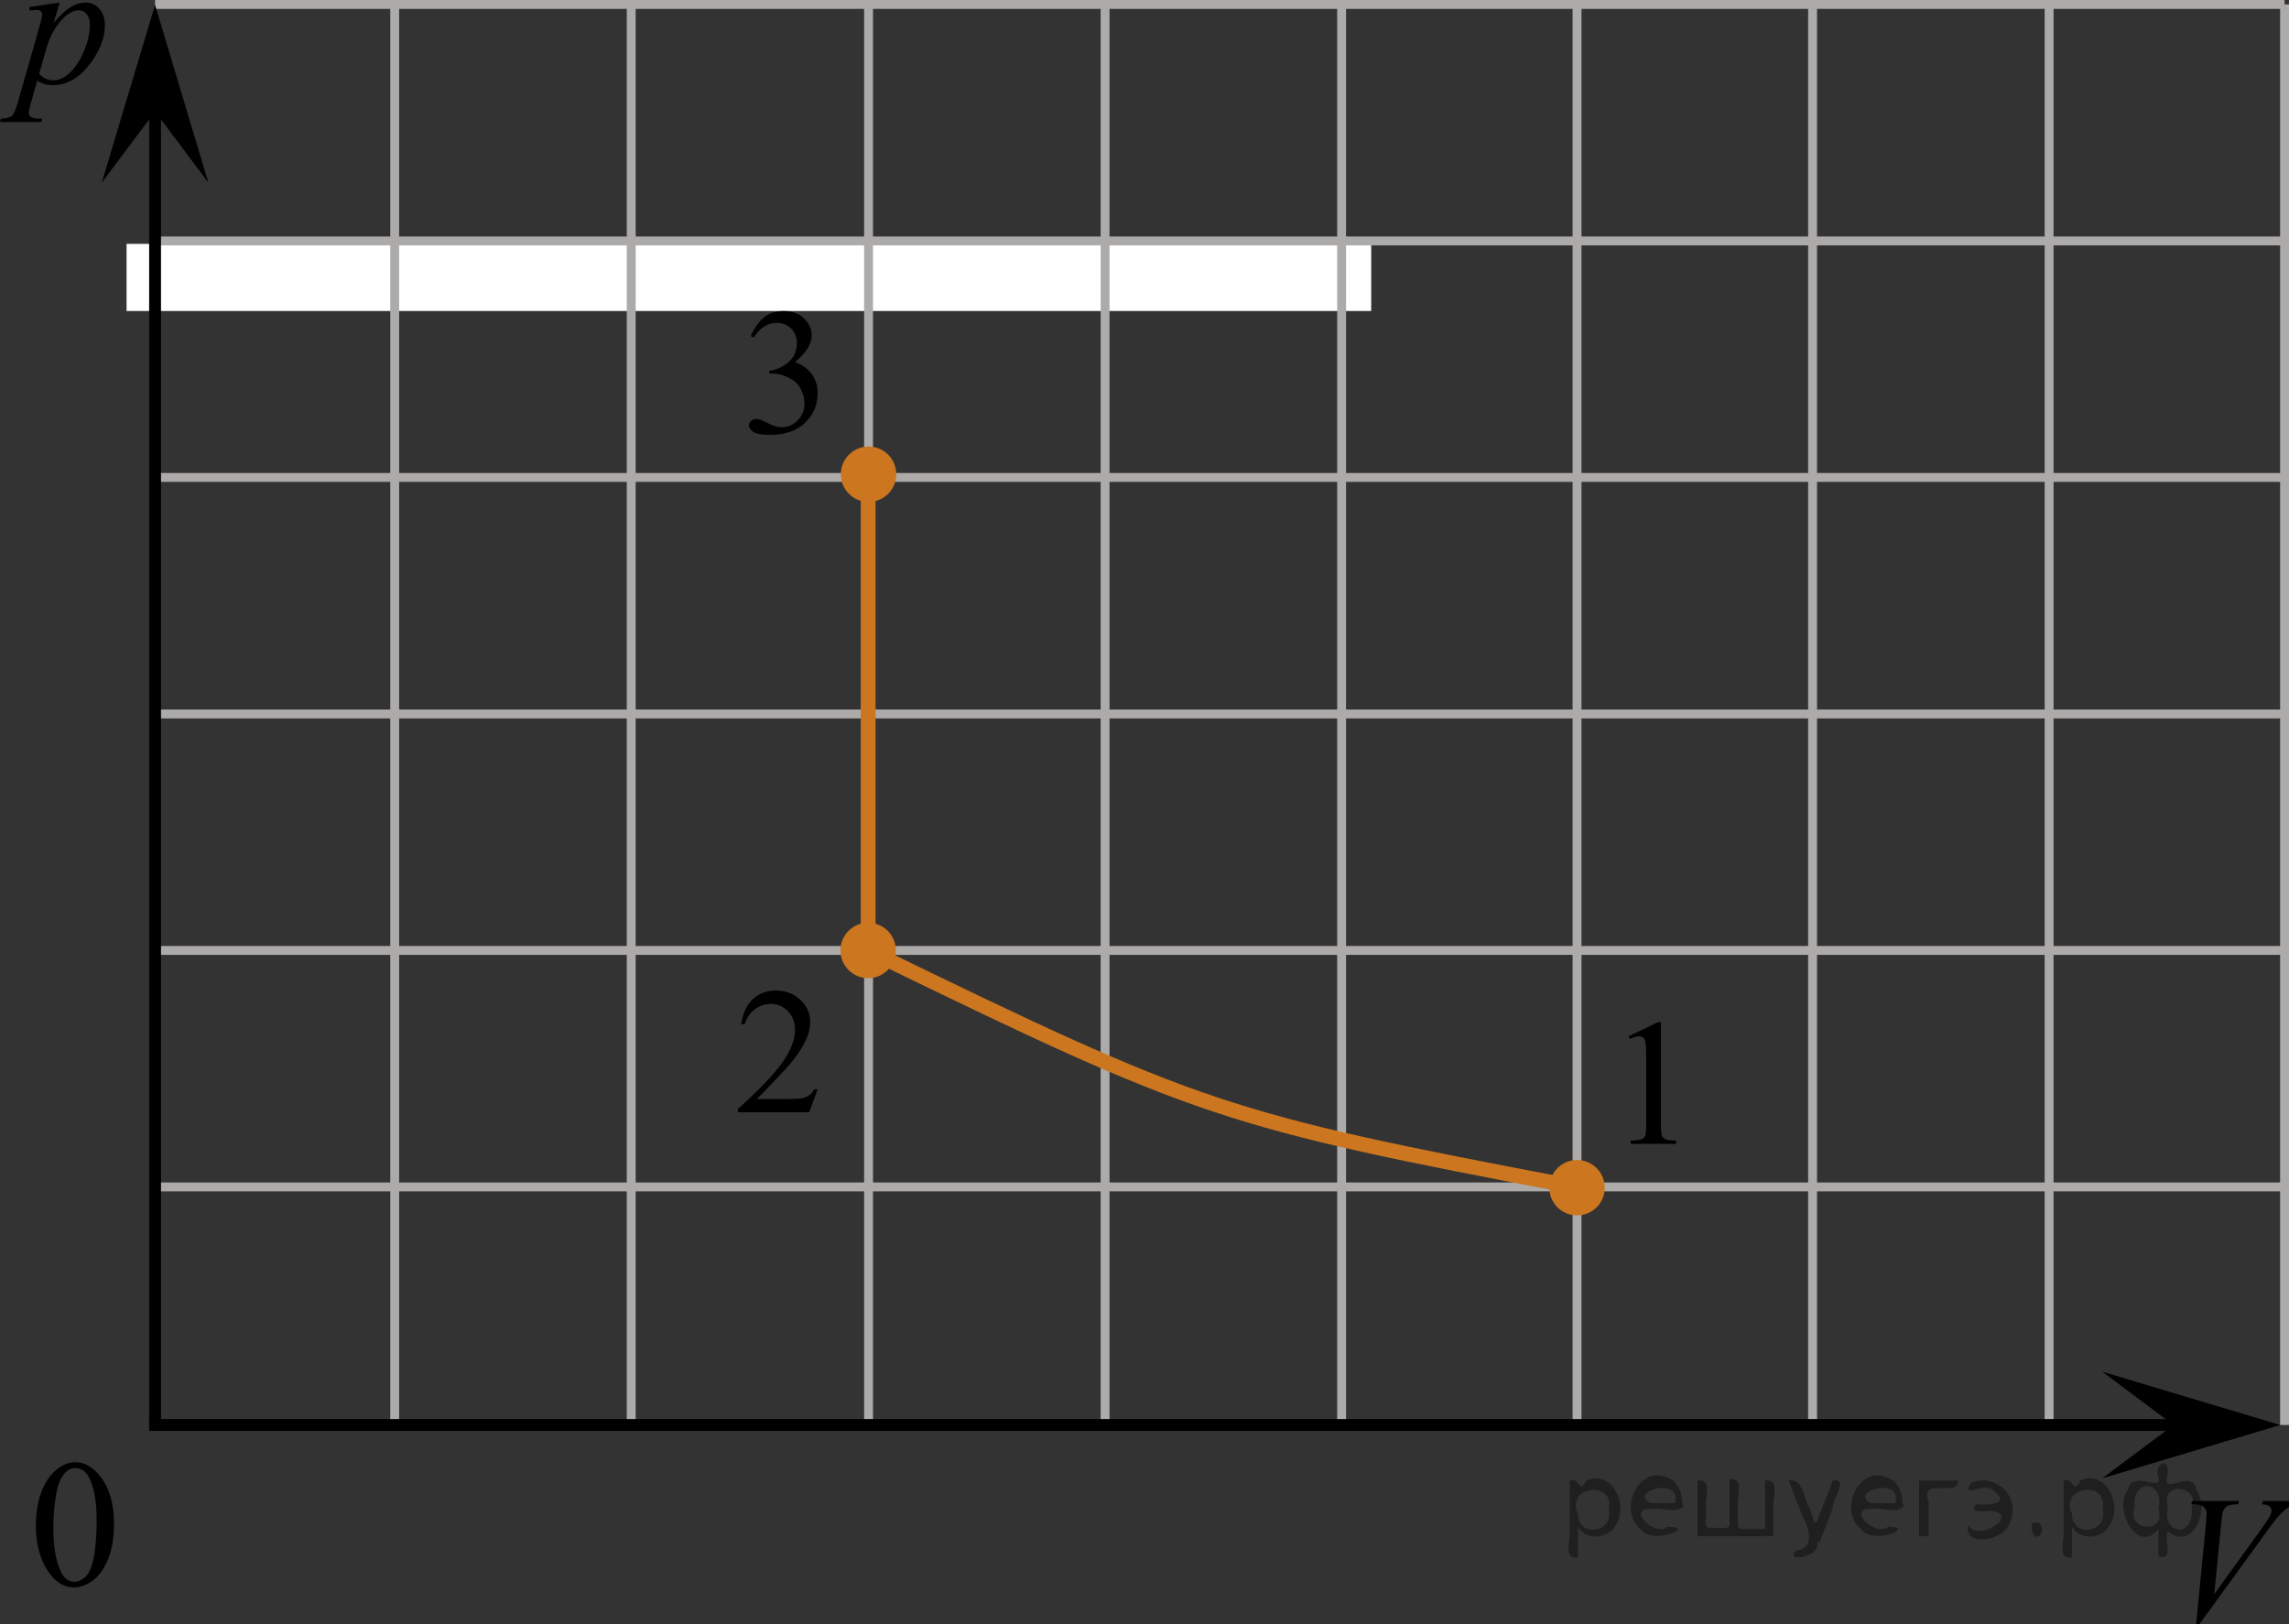 <?xml version="1.0" encoding="utf-8"?>
<!-- Generator: Adobe Illustrator 28.2.0, SVG Export Plug-In . SVG Version: 6.00 Build 0)  -->
<svg version="1.1" id="Слой_1" xmlns="http://www.w3.org/2000/svg" xmlns:xlink="http://www.w3.org/1999/xlink" x="0px" y="0px"
	 width="193.223px" height="137.14px" viewBox="0 0 193.223 137.14" enable-background="new 0 0 193.223 137.14"
	 xml:space="preserve">
<rect x="0" y="0" width="193.223" height="137.14" fill="#333333" stroke="none"/>
<rect x="10.684" y="20.589" fill="#FFFFFF" width="105.064" height="5.668"/>
<line fill="none" stroke="#ADAAAA" stroke-width="0.75" stroke-miterlimit="10" x1="13.09" y1="0.375" x2="192.848" y2="0.375"/>
<line fill="none" stroke="#ADAAAA" stroke-width="0.75" stroke-miterlimit="10" x1="13.337" y1="20.344" x2="192.848" y2="20.344"/>
<line fill="none" stroke="#ADAAAA" stroke-width="0.75" stroke-miterlimit="10" x1="13.337" y1="40.309" x2="192.848" y2="40.309"/>
<line fill="none" stroke="#ADAAAA" stroke-width="0.75" stroke-miterlimit="10" x1="13.337" y1="60.279" x2="192.722" y2="60.279"/>
<line fill="none" stroke="#ADAAAA" stroke-width="0.75" stroke-miterlimit="10" x1="13.337" y1="80.244" x2="192.722" y2="80.244"/>
<line fill="none" stroke="#ADAAAA" stroke-width="0.75" stroke-miterlimit="10" x1="13.337" y1="100.21" x2="192.722" y2="100.21"/>
<line fill="none" stroke="#ADAAAA" stroke-width="0.75" stroke-miterlimit="10" x1="73.318" y1="120.23" x2="73.318" y2="0.084"/>
<line fill="none" stroke="#ADAAAA" stroke-width="0.75" stroke-miterlimit="10" x1="93.284" y1="120.23" x2="93.284" y2="0.084"/>
<line fill="none" stroke="#ADAAAA" stroke-width="0.75" stroke-miterlimit="10" x1="113.25" y1="120.23" x2="113.25" y2="0.084"/>
<line fill="none" stroke="#ADAAAA" stroke-width="0.75" stroke-miterlimit="10" x1="33.318" y1="120.23" x2="33.318" y2="0.084"/>
<line fill="none" stroke="#ADAAAA" stroke-width="0.75" stroke-miterlimit="10" x1="53.284" y1="120.23" x2="53.284" y2="0.084"/>
<line fill="none" stroke="#ADAAAA" stroke-width="0.75" stroke-miterlimit="10" x1="133.125" y1="120.309" x2="133.125" y2="0.375"/>
<line fill="none" stroke="#ADAAAA" stroke-width="0.75" stroke-miterlimit="10" x1="153.007" y1="120.23" x2="153.007" y2="0.084"/>
<line fill="none" stroke="#ADAAAA" stroke-width="0.75" stroke-miterlimit="10" x1="172.973" y1="120.23" x2="172.973" y2="0.084"/>
<line fill="none" stroke="#ADAAAA" stroke-width="0.75" stroke-miterlimit="10" x1="192.848" y1="120.309" x2="192.848" y2="0.375"/>
<line fill="none" stroke="#000000" stroke-miterlimit="10" x1="12.59" y1="120.309" x2="184.975" y2="120.309"/>
<line fill="none" stroke="#000000" stroke-miterlimit="10" x1="13.09" y1="120.23" x2="13.09" y2="4.638"/>
<polygon points="183.476,120.309 177.466,115.809 192.484,120.309 177.466,124.809 "/>
<g>
	<g>
		<path d="M3.029,128.812c0-1.162,0.175-2.162,0.524-3c0.353-0.84,0.818-1.465,1.4-1.874c0.45-0.326,0.918-0.488,1.399-0.488
			c0.78,0,1.483,0.397,2.106,1.194c0.776,0.984,1.166,2.322,1.166,4.01c0,1.183-0.17,2.185-0.512,3.011
			c-0.343,0.826-0.777,1.426-1.309,1.799c-0.528,0.373-1.038,0.561-1.53,0.561c-0.976,0-1.784-0.573-2.435-1.721
			C3.299,131.339,3.029,130.174,3.029,128.812z M4.502,128.999c0,1.402,0.172,2.547,0.52,3.432
			c0.285,0.746,0.714,1.119,1.279,1.119c0.271,0,0.553-0.121,0.844-0.362c0.291-0.243,0.514-0.649,0.662-1.222
			c0.23-0.859,0.35-2.073,0.35-3.642c0-1.161-0.121-2.13-0.361-2.905c-0.182-0.576-0.414-0.983-0.701-1.225
			c-0.205-0.166-0.453-0.248-0.744-0.248c-0.342,0-0.646,0.151-0.909,0.458c-0.362,0.416-0.606,1.068-0.737,1.96
			C4.57,127.255,4.502,128.133,4.502,128.999z"/>
	</g>
</g>
<polygon points="13.09,9.416 8.59,15.422 13.09,0.41 17.59,15.422 "/>
<g>
	<path d="M137.474,87.492l2.484-1.196h0.249v8.504c0,0.563,0.023,0.917,0.07,1.055c0.049,0.14,0.146,0.245,0.297,0.32
		c0.152,0.074,0.457,0.116,0.92,0.126v0.275h-3.84v-0.276c0.479-0.01,0.793-0.051,0.934-0.123c0.143-0.072,0.238-0.168,0.294-0.29
		c0.056-0.121,0.083-0.484,0.083-1.088v-5.438c0-0.732-0.023-1.202-0.076-1.41c-0.033-0.159-0.099-0.275-0.189-0.35
		c-0.092-0.074-0.205-0.11-0.336-0.11c-0.187,0-0.443,0.076-0.774,0.229L137.474,87.492z"/>
</g>
<g>
	<path d="M69.022,91.966l-0.715,1.938h-6.023v-0.274c1.771-1.594,3.021-2.896,3.742-3.907c0.723-1.01,1.084-1.934,1.084-2.771
		c0-0.64-0.198-1.164-0.596-1.575c-0.396-0.411-0.871-0.617-1.422-0.617c-0.502,0-0.953,0.146-1.354,0.435
		c-0.396,0.291-0.691,0.716-0.885,1.274h-0.278c0.126-0.916,0.448-1.618,0.97-2.108c0.52-0.489,1.168-0.734,1.944-0.734
		c0.828,0,1.521,0.262,2.074,0.787c0.554,0.523,0.832,1.144,0.832,1.855c0,0.51-0.121,1.021-0.361,1.53
		c-0.372,0.802-0.976,1.651-1.808,2.547c-1.25,1.347-2.03,2.159-2.342,2.438h2.666c0.541,0,0.922-0.021,1.141-0.061
		c0.218-0.041,0.415-0.121,0.591-0.242c0.177-0.121,0.329-0.293,0.459-0.516L69.022,91.966L69.022,91.966z"/>
</g>
<g>
	<path d="M63.375,28.381c0.291-0.68,0.659-1.202,1.104-1.571c0.442-0.369,0.998-0.553,1.66-0.553c0.816,0,1.444,0.262,1.883,0.787
		c0.33,0.391,0.496,0.81,0.496,1.255c0,0.732-0.468,1.488-1.399,2.271c0.627,0.244,1.103,0.59,1.423,1.041
		c0.321,0.451,0.48,0.979,0.48,1.59c0,0.871-0.28,1.625-0.842,2.266c-0.733,0.832-1.797,1.248-3.187,1.248
		c-0.688,0-1.156-0.084-1.404-0.252c-0.249-0.168-0.373-0.35-0.373-0.542c0-0.146,0.06-0.271,0.179-0.378
		c0.117-0.108,0.26-0.164,0.426-0.164c0.125,0,0.253,0.021,0.384,0.06c0.085,0.024,0.278,0.115,0.58,0.271
		c0.301,0.155,0.509,0.249,0.625,0.276c0.187,0.057,0.384,0.082,0.595,0.082c0.514,0,0.957-0.194,1.336-0.586
		c0.381-0.392,0.568-0.854,0.568-1.39c0-0.393-0.088-0.772-0.264-1.145c-0.131-0.276-0.273-0.487-0.431-0.631
		c-0.216-0.199-0.512-0.379-0.889-0.539c-0.376-0.162-0.761-0.242-1.151-0.242h-0.24v-0.223c0.396-0.05,0.795-0.189,1.192-0.424
		c0.397-0.232,0.688-0.513,0.869-0.839s0.271-0.688,0.271-1.077c0-0.51-0.162-0.922-0.484-1.236
		c-0.324-0.313-0.727-0.473-1.209-0.473c-0.778,0-1.428,0.411-1.95,1.233L63.375,28.381z"/>
</g>
<circle fill="#CC761F" cx="133.125" cy="100.276" r="2.339"/>
<circle fill="#CC761F" cx="73.284" cy="80.244" r="2.339"/>
<circle fill="#CC761F" cx="73.318" cy="40.039" r="2.339"/>
<path fill="none" stroke="#CC761F" stroke-width="1.25" stroke-linecap="round" stroke-linejoin="round" stroke-miterlimit="10" d="
	M73.284,40.039c0,13.402,0,26.804,0,40.205c28.078,13.66,30.035,14.327,59.609,19.944"/>
<path d="M185.382,137.14l0.83-8.477c0.04-0.431,0.059-0.721,0.059-0.871c0-0.226-0.083-0.413-0.248-0.564
	c-0.166-0.15-0.426-0.225-0.782-0.225h-0.267l0.074-0.278h3.964l-0.082,0.278
	c-0.43,0.005-0.725,0.05-0.885,0.135c-0.161,0.085-0.288,0.23-0.382,0.435c-0.049,0.11-0.101,0.423-0.155,0.939
	l-0.593,6.075l3.919-5.422c0.425-0.586,0.691-0.994,0.8-1.224c0.074-0.155,0.111-0.29,0.111-0.405
	c0-0.135-0.057-0.253-0.17-0.353c-0.114-0.1-0.326-0.16-0.637-0.18l0.089-0.278h3.023l-0.074,0.278
	c-0.242,0.02-0.435,0.067-0.578,0.143c-0.272,0.13-0.542,0.328-0.811,0.593c-0.269,0.266-0.695,0.801-1.278,1.607
	l-5.661,7.794H185.382z"/>
<path d="M5.035,0.215L4.523,1.942C5.061,1.301,5.543,0.853,5.965,0.598C6.388,0.342,6.819,0.215,7.259,0.215
	c0.44,0,0.816,0.176,1.127,0.529c0.311,0.353,0.468,0.812,0.468,1.378c0,1.102-0.442,2.222-1.327,3.36
	C6.642,6.622,5.61,7.191,4.434,7.191c-0.247,0-0.466-0.027-0.655-0.083C3.588,7.053,3.374,6.956,3.137,6.816
	l-0.542,1.938C2.486,9.133,2.432,9.382,2.432,9.497c0,0.11,0.029,0.204,0.086,0.281S2.667,9.916,2.796,9.958
	c0.128,0.043,0.383,0.064,0.764,0.064l-0.067,0.278H0l0.074-0.278c0.46-0.02,0.769-0.1,0.931-0.24
	C1.165,9.642,1.335,9.254,1.513,8.618l1.876-6.578C3.502,1.624,3.56,1.366,3.56,1.266
	c0-0.135-0.039-0.24-0.115-0.315C3.367,0.876,3.25,0.838,3.092,0.838c-0.144,0-0.344,0.018-0.601,0.053v-0.293
	L5.035,0.215z M3.307,6.222C3.613,6.593,4.026,6.778,4.545,6.778c0.258,0,0.519-0.072,0.786-0.218
	c0.268-0.145,0.527-0.36,0.782-0.645C6.368,5.629,6.597,5.3,6.8,4.927C7.002,4.554,7.184,4.115,7.345,3.609
	C7.505,3.104,7.585,2.603,7.585,2.107c0-0.4-0.09-0.707-0.271-0.92C7.134,0.975,6.923,0.868,6.681,0.868
	c-0.534,0-1.062,0.31-1.583,0.931S4.194,3.146,3.952,3.977L3.307,6.222z"/>
<g style="stroke:none;fill:#000;fill-opacity:0.4" > <path d="m 133.2,129.0 c 0,0.8 0,1.6 0,2.5 -1.3,0.2 -0.6,-1.5 -0.7,-2.3 0,-1.4 0,-2.8 0,-4.2 0.8,-0.4 0.8,1.3 1.4,0.0 2.2,-1.0 3.7,2.2 2.4,3.9 -0.6,1.0 -2.4,1.2 -3.1,0.0 z m 2.6,-1.6 c 0.5,-2.5 -3.7,-1.9 -2.6,0.4 0.0,2.1 3.1,1.6 2.6,-0.4 z" /> <path d="m 142.1,127.1 c -0.4,0.8 -1.9,0.1 -2.8,0.3 -2.0,-0.1 0.3,2.4 1.5,1.5 2.5,0.0 -1.4,1.6 -2.3,0.2 -1.9,-1.5 -0.3,-5.3 2.1,-4.4 0.9,0.2 1.4,1.2 1.4,2.2 z m -0.7,-0.2 c 0.6,-2.3 -4.0,-1.0 -2.1,0.0 0.7,0 1.4,-0.0 2.1,-0.0 z" /> <path d="m 147.0,129.1 c 0.6,0 1.3,0 2.0,0 0,-1.3 0,-2.7 0,-4.1 1.3,-0.2 0.6,1.5 0.7,2.3 0,0.8 0,1.6 0,2.4 -2.1,0 -4.2,0 -6.4,0 0,-1.5 0,-3.1 0,-4.7 1.3,-0.2 0.6,1.5 0.7,2.3 0.1,0.5 -0.2,1.6 0.2,1.7 0.5,-0.1 1.6,0.2 1.8,-0.2 0,-1.3 0,-2.6 0,-3.9 1.3,-0.2 0.6,1.5 0.7,2.3 0,0.5 0,1.1 0,1.7 z" /> <path d="m 153.4,130.2 c 0.3,1.4 -3.0,1.7 -1.7,0.7 1.5,-0.2 1.0,-1.9 0.5,-2.8 -0.4,-1.0 -0.8,-2.0 -1.2,-3.1 1.2,-0.2 1.2,1.4 1.7,2.2 0.2,0.2 0.4,1.9 0.7,1.2 0.4,-1.1 0.9,-2.2 1.3,-3.4 1.4,-0.2 0.0,1.5 -0.0,2.3 -0.3,0.9 -0.7,1.9 -1.1,2.9 z" /> <path d="m 160.7,127.1 c -0.4,0.8 -1.9,0.1 -2.8,0.3 -2.0,-0.1 0.3,2.4 1.5,1.5 2.5,0.0 -1.4,1.6 -2.3,0.2 -1.9,-1.5 -0.3,-5.3 2.1,-4.4 0.9,0.2 1.4,1.2 1.4,2.2 z m -0.7,-0.2 c 0.6,-2.3 -4.0,-1.0 -2.1,0.0 0.7,0 1.4,-0.0 2.1,-0.0 z" /> <path d="m 162.0,129.7 c 0,-1.5 0,-3.1 0,-4.7 1.1,0 2.2,0 3.3,0 0.0,1.5 -3.3,-0.4 -2.5,1.8 0,0.9 0,1.9 0,2.9 -0.2,0 -0.5,0 -0.7,0 z" /> <path d="m 166.2,128.8 c 0.7,1.4 4.2,-0.8 2.1,-1.2 -0.5,-0.1 -2.2,0.3 -1.5,-0.6 1.0,0.1 3.1,0.0 1.4,-1.2 -0.6,-0.7 -2.8,0.8 -1.8,-0.6 2.0,-0.9 4.2,1.2 3.3,3.2 -0.2,1.5 -3.5,2.3 -3.6,0.7 l 0,-0.1 0,-0.0 0,0 z" /> <path d="m 171.5,128.6 c 1.6,-0.5 0.6,2.3 -0.0,0.6 -0.0,-0.2 0.0,-0.4 0.0,-0.6 z" /> <path d="m 174.9,129.0 c 0,0.8 0,1.6 0,2.5 -1.3,0.2 -0.6,-1.5 -0.7,-2.3 0,-1.4 0,-2.8 0,-4.2 0.8,-0.4 0.8,1.3 1.4,0.0 2.2,-1.0 3.7,2.2 2.4,3.9 -0.6,1.0 -2.4,1.2 -3.1,0.0 z m 2.6,-1.6 c 0.5,-2.5 -3.7,-1.9 -2.6,0.4 0.0,2.1 3.1,1.6 2.6,-0.4 z" /> <path d="m 180.2,127.3 c -0.8,1.9 2.7,2.3 2.0,0.1 0.6,-2.4 -2.3,-2.7 -2.0,-0.1 z m 2.0,4.2 c 0,-0.8 0,-1.6 0,-2.4 -1.8,2.2 -3.8,-1.7 -2.6,-3.3 0.4,-1.8 3.0,0.3 2.6,-1.1 -0.4,-1.1 0.9,-1.8 0.8,-0.3 -0.7,2.2 2.1,-0.6 2.4,1.4 1.2,1.6 -0.3,5.2 -2.4,3.5 -0.4,0.6 0.6,2.5 -0.8,2.1 z m 2.8,-4.2 c 0.8,-1.9 -2.7,-2.3 -2.0,-0.1 -0.6,2.4 2.3,2.7 2.0,0.1 z" /> </g></svg>

<!--File created and owned by https://sdamgia.ru. Copying is prohibited. All rights reserved.-->
